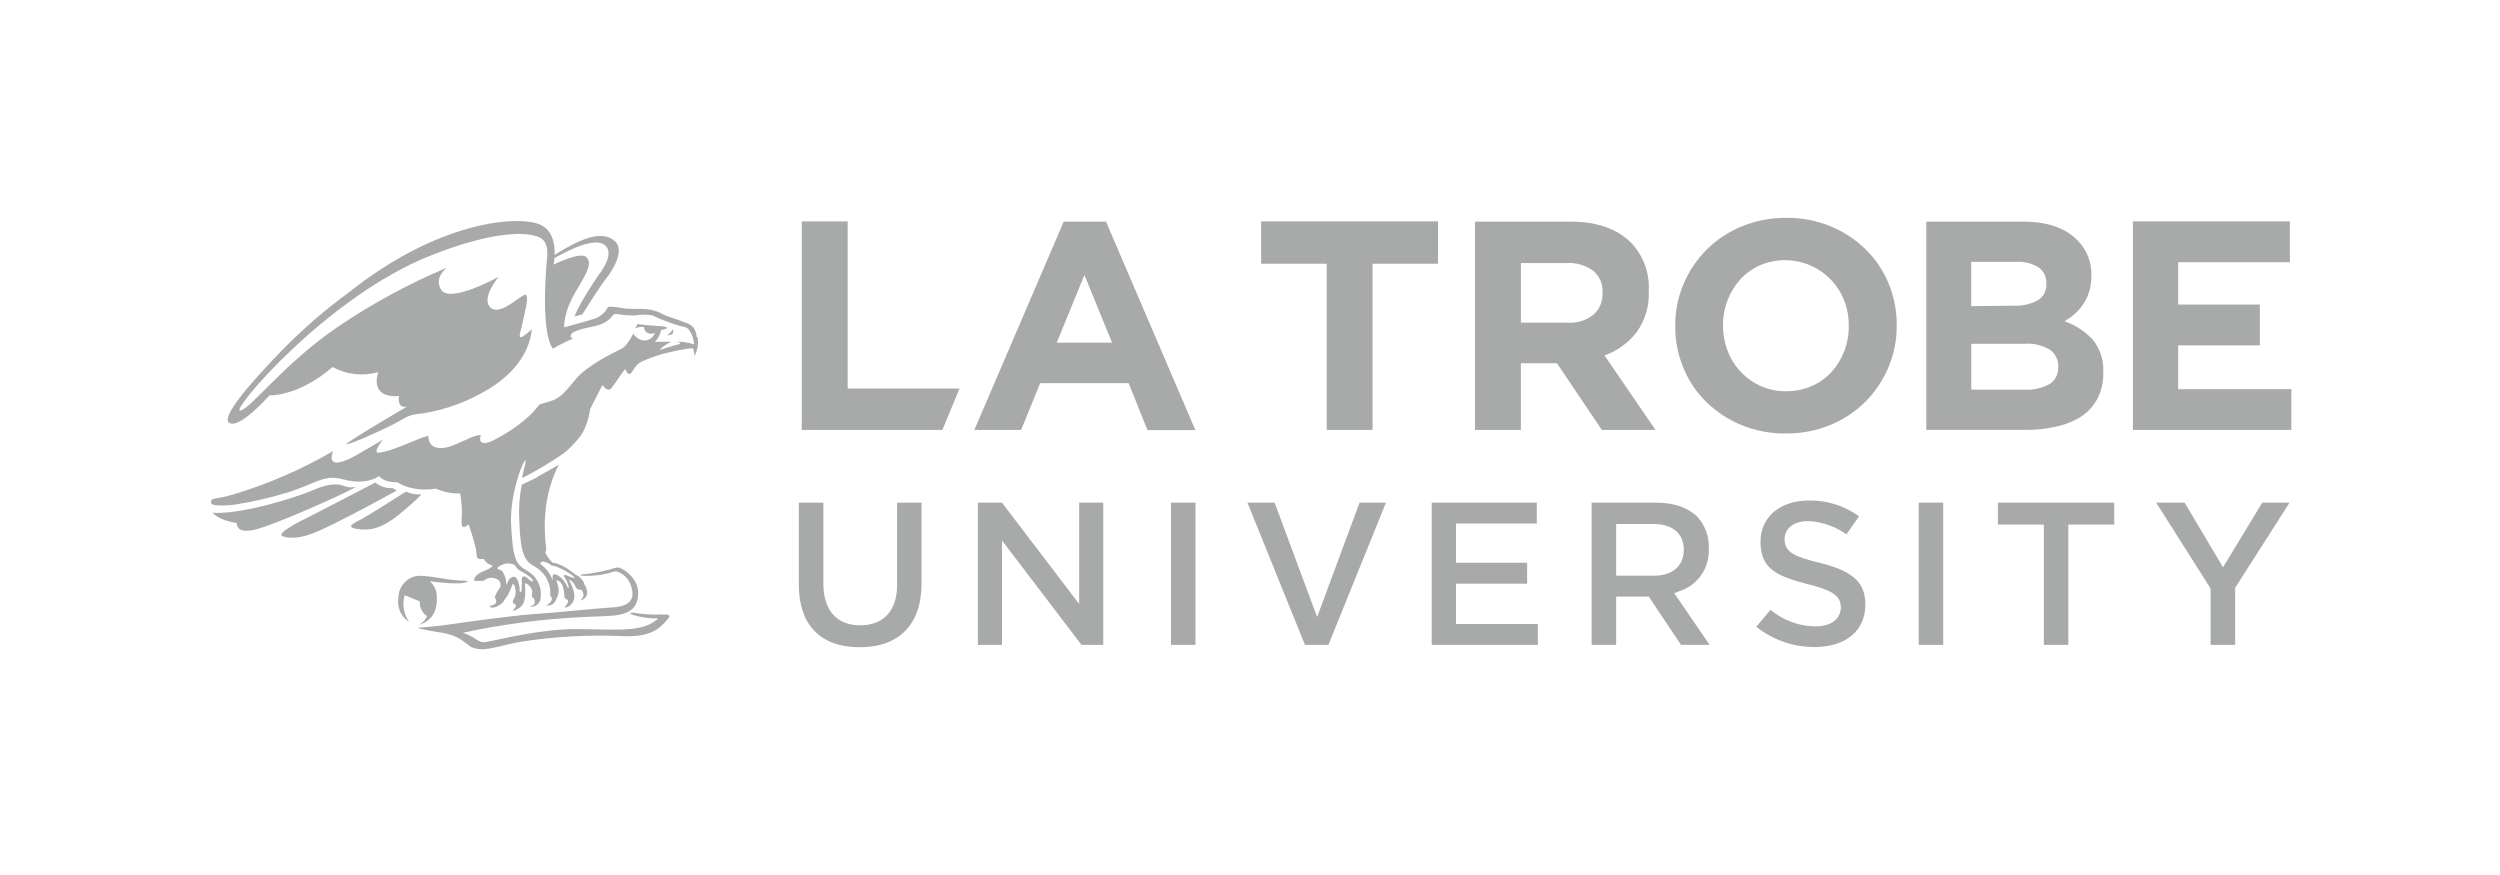 <svg width="100" height="35" viewBox="0 0 100 35" fill="none" xmlns="http://www.w3.org/2000/svg">
<path d="M32.07 8.855V17.197H37.696L38.382 15.541H33.907V8.855H32.07Z" fill="#A8A9A9"/>
<path d="M44.483 13.707L43.377 11L42.27 13.707H44.483ZM42.549 8.864H44.24L47.816 17.206H45.9L45.147 15.329H41.606L40.845 17.197H38.973L42.549 8.864Z" fill="#A8A9A9"/>
<path d="M53.068 10.549H50.447V8.855H57.52V10.549H54.902V17.197H53.068V10.549Z" fill="#A8A9A9"/>
<path d="M62.694 12.908C63.07 12.934 63.442 12.82 63.738 12.587C63.859 12.48 63.954 12.347 64.017 12.198C64.079 12.05 64.108 11.889 64.101 11.728V11.706C64.112 11.539 64.083 11.371 64.017 11.217C63.95 11.063 63.848 10.927 63.718 10.821C63.41 10.604 63.037 10.499 62.66 10.522H60.837V12.908H62.694ZM59 8.864H62.813C63.871 8.864 64.679 9.148 65.248 9.712C65.487 9.964 65.672 10.262 65.793 10.588C65.914 10.914 65.968 11.261 65.951 11.608V11.633C65.981 12.225 65.81 12.809 65.465 13.29C65.133 13.715 64.688 14.037 64.181 14.218L66.219 17.197H64.073L62.278 14.53H60.835V17.197H59V8.864Z" fill="#A8A9A9"/>
<path d="M71.447 15.65C71.795 15.653 72.139 15.584 72.459 15.446C72.762 15.319 73.033 15.128 73.255 14.886C73.475 14.643 73.649 14.362 73.767 14.056C73.891 13.737 73.954 13.396 73.95 13.054V13.027C73.953 12.681 73.891 12.338 73.767 12.016C73.642 11.7 73.455 11.413 73.218 11.17C72.98 10.928 72.696 10.735 72.383 10.604C72.07 10.473 71.734 10.406 71.395 10.406C71.055 10.407 70.72 10.476 70.407 10.608C70.108 10.738 69.84 10.929 69.619 11.168C69.4 11.41 69.227 11.691 69.108 11.996C68.983 12.317 68.92 12.66 68.922 13.005V13.027C68.92 13.373 68.983 13.717 69.108 14.041C69.225 14.351 69.403 14.634 69.632 14.873C69.864 15.122 70.146 15.32 70.459 15.454C70.772 15.588 71.109 15.654 71.449 15.65M71.425 17.34C70.818 17.346 70.216 17.231 69.655 17.002C69.134 16.787 68.66 16.475 68.256 16.083C67.861 15.698 67.549 15.236 67.34 14.725C67.118 14.195 67.006 13.627 67.01 13.054V13.027C67.005 12.452 67.119 11.883 67.344 11.354C67.562 10.836 67.88 10.366 68.28 9.971C68.68 9.577 69.154 9.265 69.674 9.054C70.24 8.823 70.845 8.707 71.456 8.714C72.063 8.707 72.665 8.823 73.227 9.054C73.746 9.268 74.22 9.579 74.623 9.971C75.016 10.357 75.328 10.819 75.541 11.327C75.761 11.859 75.873 12.43 75.869 13.005V13.027C75.873 13.602 75.759 14.171 75.535 14.7C75.318 15.213 75.004 15.68 74.61 16.075C74.207 16.474 73.73 16.789 73.204 17.002C72.642 17.23 72.041 17.346 71.434 17.34" fill="#A8A9A9"/>
<path d="M81.019 15.588C81.351 15.604 81.681 15.527 81.973 15.366C82.088 15.295 82.181 15.194 82.244 15.074C82.307 14.954 82.336 14.82 82.329 14.685V14.66C82.334 14.532 82.307 14.404 82.251 14.289C82.195 14.173 82.112 14.072 82.008 13.996C81.698 13.807 81.335 13.721 80.972 13.751H78.85V15.585L81.019 15.588ZM80.532 12.228C80.866 12.245 81.199 12.173 81.497 12.02C81.612 11.953 81.706 11.856 81.769 11.739C81.832 11.621 81.861 11.489 81.853 11.356V11.332C81.86 11.208 81.835 11.085 81.781 10.974C81.727 10.863 81.645 10.767 81.543 10.697C81.278 10.533 80.969 10.456 80.658 10.475H78.848V12.246L80.532 12.228ZM77.051 8.864H80.917C81.878 8.864 82.603 9.111 83.093 9.603C83.277 9.788 83.422 10.008 83.519 10.25C83.617 10.493 83.663 10.752 83.657 11.013V11.037C83.66 11.251 83.63 11.464 83.566 11.668C83.511 11.844 83.433 12.011 83.332 12.164C83.236 12.307 83.122 12.437 82.993 12.551C82.866 12.666 82.727 12.765 82.577 12.848C83.011 12.999 83.402 13.254 83.715 13.591C84.01 13.96 84.158 14.426 84.131 14.897V14.922C84.139 15.268 84.063 15.611 83.909 15.922C83.764 16.21 83.547 16.457 83.281 16.639C82.98 16.836 82.645 16.976 82.294 17.053C81.875 17.152 81.445 17.2 81.014 17.195H77.051V8.864Z" fill="#A8A9A9"/>
<path d="M85.316 8.855H91.595V10.489H87.127V12.182H90.393V13.815H87.127V15.568H91.655V17.197H85.316V8.855Z" fill="#A8A9A9"/>
<path d="M32.936 23.347V20.107H31.953V23.38C31.953 24.998 32.819 25.89 34.388 25.89C35.957 25.89 36.862 24.985 36.862 23.338V20.107H35.884V23.389C35.884 24.422 35.346 25.013 34.407 25.013C33.469 25.013 32.934 24.405 32.934 23.347" fill="#A8A9A9"/>
<path d="M39.115 20.107V25.795H40.08V21.619L43.26 25.795H44.13V20.107H43.167V24.161L40.08 20.107H39.115Z" fill="#A8A9A9"/>
<path d="M47.818 20.107H46.838V25.795H47.818V20.107Z" fill="#A8A9A9"/>
<path d="M50.985 20.107H49.898L52.198 25.795H53.136L55.438 20.107H54.382L52.685 24.681L50.985 20.107Z" fill="#A8A9A9"/>
<path d="M58.239 23.347H61.085V22.51H58.239V20.941H61.472V20.107H57.268V25.795H61.515V24.96H58.239V23.347Z" fill="#A8A9A9"/>
<path d="M67.172 23.648C67.53 23.535 67.84 23.305 68.054 22.997C68.267 22.688 68.372 22.317 68.352 21.942C68.363 21.709 68.327 21.476 68.248 21.257C68.168 21.038 68.045 20.838 67.887 20.667C67.519 20.302 66.953 20.107 66.249 20.107H63.664V25.795H64.647V23.863H65.95L67.24 25.795H68.385L66.968 23.725L67.172 23.648ZM64.647 23.028V20.959H66.138C66.9 20.959 67.353 21.344 67.353 21.992C67.353 22.641 66.886 23.028 66.171 23.028H64.647Z" fill="#A8A9A9"/>
<path d="M72.812 22.521C71.845 22.273 71.383 22.13 71.383 21.563C71.383 21.198 71.675 20.844 72.33 20.844C72.879 20.868 73.409 21.052 73.855 21.375L74.362 20.651C73.779 20.231 73.077 20.01 72.359 20.02C71.199 20.02 70.42 20.684 70.42 21.667C70.42 22.707 70.995 23.028 72.286 23.36C73.217 23.599 73.633 23.789 73.633 24.294C73.633 24.67 73.359 25.055 72.591 25.055C71.942 25.043 71.317 24.808 70.82 24.391L70.254 25.071C70.911 25.599 71.73 25.884 72.573 25.881C73.832 25.881 74.614 25.232 74.614 24.186C74.614 23.3 74.131 22.858 72.83 22.523" fill="#A8A9A9"/>
<path d="M77.728 20.107H76.748V25.795H77.728V20.107Z" fill="#A8A9A9"/>
<path d="M81.753 25.795H82.733V20.983H84.57V20.107H79.916V20.983H81.753V25.795Z" fill="#A8A9A9"/>
<path d="M90.488 20.107L88.921 22.692L87.386 20.107H86.248L88.424 23.54V25.795H89.406V23.511L91.582 20.107H90.488Z" fill="#A8A9A9"/>
<path d="M26.907 13.177C26.854 13.273 26.778 13.354 26.686 13.412C27.033 13.412 26.907 13.177 26.907 13.177Z" fill="#A8A9A9"/>
<path d="M20.594 22.599C20.639 22.688 20.706 22.764 20.789 22.82C20.951 22.904 21.105 23.004 21.247 23.119C21.291 23.163 21.337 23.232 21.313 23.25C21.289 23.267 21.227 23.25 21.092 23.123C20.957 22.997 20.886 23.073 20.87 23.15C20.878 23.291 20.878 23.433 20.87 23.575C20.848 23.716 20.777 23.736 20.784 23.575C20.791 23.413 20.702 23.053 20.545 23.066C20.494 23.076 20.447 23.099 20.408 23.133C20.369 23.168 20.34 23.211 20.324 23.261C20.286 23.338 20.229 23.413 20.246 23.349C20.252 23.232 20.228 23.115 20.178 23.008C20.094 22.827 20.067 22.807 19.97 22.787C19.872 22.767 19.863 22.69 20.032 22.617C20.112 22.571 20.203 22.545 20.295 22.54C20.388 22.535 20.48 22.553 20.565 22.59M27.868 13.481C27.82 13.005 27.565 12.967 27.315 12.866C27.065 12.764 26.616 12.644 26.45 12.536C26.282 12.448 26.1 12.393 25.912 12.372C25.713 12.341 25.21 12.372 24.98 12.337C24.75 12.301 24.396 12.233 24.316 12.284C24.253 12.409 24.162 12.519 24.05 12.605C23.939 12.691 23.81 12.752 23.672 12.781C23.325 12.89 22.884 13.003 22.566 13.094C22.566 12.928 22.583 12.43 23.008 11.701C23.54 10.816 23.688 10.515 23.451 10.283C23.214 10.05 22.145 10.584 22.145 10.584C22.162 10.499 22.173 10.413 22.178 10.327C22.486 10.146 23.652 9.497 24.128 9.763C24.679 10.07 24.004 10.925 23.942 11.004C23.88 11.084 23.13 12.206 22.98 12.662L23.294 12.576C23.294 12.576 23.991 11.456 24.232 11.159C24.473 10.863 25.031 10.011 24.584 9.634C24.137 9.258 23.416 9.413 22.187 10.197C22.201 9.789 22.121 9.178 21.559 8.966C20.638 8.614 17.506 8.864 13.943 11.704C12.977 12.41 12.071 13.197 11.237 14.056C9.977 15.362 8.802 16.712 9.179 16.92C9.59 17.141 10.657 15.946 10.783 15.813C10.783 15.813 11.903 15.882 13.304 14.682C13.865 14.987 14.523 15.06 15.136 14.884C15.136 14.884 14.716 15.928 15.962 15.842C15.962 15.842 15.855 16.351 16.278 16.265C16.278 16.265 13.815 17.708 13.857 17.765C13.899 17.823 15.119 17.285 15.716 16.982C16.075 16.8 16.289 16.626 16.577 16.579C17.541 16.474 18.474 16.173 19.317 15.694C20.749 14.911 21.207 13.899 21.273 13.173C21.273 13.173 20.908 13.503 20.817 13.492C20.727 13.481 20.875 13.107 20.913 12.866C20.95 12.624 21.238 11.686 20.97 11.799C20.702 11.912 19.863 12.748 19.547 12.213C19.326 11.816 19.943 11.073 19.943 11.073C19.943 11.073 18.007 12.149 17.65 11.595C17.334 11.104 17.872 10.71 17.872 10.71C16.355 11.347 14.905 12.132 13.543 13.054C11.354 14.534 10.035 16.353 9.608 16.424C9.181 16.495 13.045 11.885 17.212 10.227C19.461 9.329 20.974 9.212 21.579 9.495C21.933 9.659 21.891 10.112 21.891 10.223C21.891 10.223 21.576 13.2 22.112 13.946C22.112 13.946 22.555 13.695 22.938 13.532C22.938 13.532 22.761 13.532 22.849 13.37C22.895 13.282 23.039 13.235 23.245 13.171C23.524 13.082 24.004 13.045 24.261 12.859C24.518 12.673 24.482 12.598 24.617 12.553C24.879 12.601 25.144 12.621 25.41 12.616C25.637 12.576 25.869 12.576 26.096 12.616C26.436 12.777 26.788 12.914 27.149 13.025C27.481 13.087 27.519 13.111 27.629 13.306C27.709 13.45 27.754 13.609 27.762 13.773H27.749C27.523 13.693 27.284 13.659 27.045 13.671C27.171 13.684 27.297 13.738 27.111 13.782C26.926 13.826 26.377 14.003 26.377 14.003C26.51 13.859 26.674 13.746 26.857 13.673C26.87 13.673 26.193 13.673 26.193 13.673C26.326 13.548 26.414 13.382 26.443 13.202C26.503 13.192 26.561 13.177 26.618 13.158C26.799 13.096 26.598 13.047 26.206 13.031C25.971 13.022 25.737 12.998 25.505 12.959L25.405 13.131C25.518 13.085 25.64 13.068 25.762 13.08C25.762 13.146 25.786 13.21 25.83 13.259C25.874 13.308 25.935 13.339 26 13.346C26.069 13.354 26.137 13.344 26.2 13.315C26.165 13.421 26.09 13.511 25.991 13.565C25.893 13.619 25.777 13.633 25.669 13.605C25.598 13.585 25.531 13.552 25.474 13.507C25.416 13.462 25.368 13.405 25.332 13.341C25.332 13.341 25.098 13.824 24.876 13.941C24.655 14.058 23.504 14.585 23.03 15.167C22.557 15.749 22.367 15.946 22.004 16.052C21.641 16.159 21.596 16.161 21.55 16.212C21.503 16.263 21.107 16.876 19.875 17.54C19.478 17.761 19.315 17.745 19.248 17.679C19.138 17.568 19.279 17.391 19.202 17.396C19.02 17.424 18.845 17.484 18.684 17.573C18.279 17.745 18.02 17.892 17.715 17.918C17.409 17.945 17.152 17.854 17.133 17.433C17.133 17.433 17.119 17.433 16.911 17.498C16.703 17.562 15.546 18.104 15.125 18.108C14.904 18.108 15.316 17.586 15.316 17.586C15.316 17.586 14.209 18.25 13.974 18.354C13.74 18.458 13.058 18.746 13.328 18.042C12.085 18.768 10.76 19.345 9.382 19.762C8.619 19.996 8.435 19.894 8.442 20.082C8.442 20.171 8.528 20.204 8.643 20.211C8.887 20.227 9.133 20.219 9.376 20.187C10.111 20.073 10.838 19.906 11.549 19.686C12.64 19.337 12.965 18.963 13.722 19.173C14.685 19.439 15.163 19.04 15.163 19.04C15.163 19.04 15.309 19.301 15.902 19.29C15.902 19.29 16.444 19.702 17.433 19.545C17.739 19.681 18.071 19.747 18.405 19.737C18.459 20.02 18.482 20.307 18.474 20.594C18.438 21.074 18.474 21.209 18.741 20.972C18.864 21.311 18.966 21.657 19.047 22.008C19.065 22.216 19.06 22.344 19.171 22.358C19.233 22.366 19.295 22.366 19.357 22.358C19.39 22.424 19.439 22.482 19.497 22.528C19.556 22.573 19.625 22.605 19.698 22.621C19.698 22.621 19.722 22.701 19.306 22.864C19.098 22.946 18.907 23.141 18.98 23.236C18.98 23.236 19.153 23.236 19.339 23.236C19.411 23.171 19.501 23.129 19.597 23.116C19.693 23.104 19.791 23.121 19.877 23.165C19.929 23.189 19.972 23.23 19.997 23.281C20.023 23.332 20.031 23.39 20.018 23.447C20.008 23.485 19.991 23.521 19.968 23.553C19.954 23.575 19.923 23.615 19.888 23.674C19.852 23.734 19.782 23.876 19.802 23.916C19.822 23.956 19.983 24.183 19.58 24.234C19.58 24.234 19.6 24.314 19.724 24.307C19.848 24.301 20.167 24.104 20.167 24.004C20.268 23.883 20.35 23.747 20.41 23.601C20.503 23.365 20.514 23.329 20.545 23.365C20.587 23.44 20.614 23.523 20.623 23.608C20.632 23.694 20.624 23.78 20.598 23.863C20.534 24.02 20.479 24.051 20.53 24.119C20.557 24.143 20.585 24.164 20.616 24.183C20.649 24.208 20.654 24.268 20.556 24.363C20.388 24.533 20.846 24.332 20.91 24.172C20.91 24.172 21.056 24.004 20.997 23.369C20.997 23.369 20.997 23.3 21.07 23.351C21.127 23.383 21.176 23.426 21.214 23.478C21.252 23.531 21.279 23.591 21.291 23.654C21.291 23.772 21.24 23.876 21.32 23.916C21.399 23.956 21.404 24.079 21.373 24.157C21.342 24.234 21.165 24.256 21.207 24.27C21.259 24.276 21.311 24.271 21.361 24.255C21.411 24.24 21.457 24.214 21.496 24.18C21.536 24.146 21.568 24.104 21.59 24.057C21.613 24.01 21.626 23.959 21.627 23.907C21.655 23.694 21.619 23.478 21.522 23.287C21.425 23.095 21.273 22.937 21.085 22.834C20.642 22.566 20.505 22.433 20.437 20.828C20.444 20.27 20.531 19.716 20.693 19.182C20.84 18.651 21.017 18.354 21.025 18.414C21.043 18.52 20.899 18.923 20.888 19.124C21.466 18.828 22.024 18.495 22.559 18.126C22.777 17.949 22.974 17.749 23.148 17.529C23.163 17.509 23.482 17.197 23.608 16.358L24.099 15.395C24.099 15.395 24.294 15.718 24.458 15.524C24.622 15.329 24.962 14.771 25.016 14.764C25.016 14.764 25.095 15.017 25.213 14.944C25.33 14.871 25.376 14.601 25.677 14.457C25.946 14.34 26.222 14.24 26.503 14.156C26.503 14.156 27.691 13.861 27.733 13.95C27.762 14.046 27.777 14.146 27.778 14.246C27.9 14.017 27.945 13.755 27.906 13.498" fill="#A8A9A9"/>
<path d="M13.722 19.423C13.399 19.301 12.929 19.423 12.467 19.627C12.004 19.83 9.78 20.583 8.51 20.512C8.51 20.512 8.698 20.8 9.475 20.924C9.475 20.924 9.411 21.366 10.176 21.191C10.942 21.017 13.686 19.793 14.264 19.465C14.084 19.515 13.892 19.5 13.722 19.423Z" fill="#A8A9A9"/>
<path d="M15.698 19.524C15.449 19.54 15.204 19.46 15.012 19.303L12.289 20.711C12.289 20.711 11.046 21.291 11.287 21.439C11.287 21.439 11.674 21.66 12.544 21.322C13.414 20.983 15.864 19.624 15.864 19.624C15.864 19.624 15.72 19.524 15.711 19.524" fill="#A8A9A9"/>
<path d="M16.854 19.775C16.641 19.789 16.429 19.752 16.234 19.666C16.234 19.666 14.764 20.6 14.488 20.751C14.211 20.901 13.773 21.078 14.267 21.156C14.76 21.233 15.267 21.183 16.09 20.472C16.361 20.254 16.619 20.021 16.865 19.775" fill="#A8A9A9"/>
<path d="M22.052 22.621C22.339 22.621 22.985 23.05 22.974 23.101C22.963 23.152 22.733 23.041 22.667 23.015C22.601 22.988 22.503 22.977 22.578 23.083C22.663 23.208 22.722 23.348 22.753 23.495C22.753 23.546 22.7 23.495 22.7 23.495C22.623 23.281 22.47 23.102 22.271 22.992C22.149 22.946 22.111 22.975 22.105 23.059C22.098 23.143 22.142 23.309 22.047 23.072C21.96 22.884 21.826 22.72 21.66 22.596C21.591 22.552 21.622 22.503 21.622 22.503C21.642 22.488 21.665 22.477 21.689 22.471C21.714 22.466 21.739 22.465 21.764 22.47C21.87 22.491 21.97 22.54 22.052 22.612M21.52 19.071C21.23 19.226 20.87 19.385 20.87 19.385C20.775 19.866 20.743 20.357 20.772 20.846C20.817 22.07 20.95 22.41 21.348 22.641C21.533 22.735 21.691 22.874 21.807 23.046C21.923 23.218 21.993 23.417 22.012 23.623C22.012 23.78 21.992 23.82 22.043 23.875C22.094 23.931 22.089 23.966 22.029 24.073C21.97 24.179 21.808 24.207 21.868 24.216C21.942 24.229 22.018 24.216 22.084 24.18C22.15 24.143 22.201 24.085 22.229 24.015C22.324 23.794 22.432 23.681 22.251 23.218C22.251 23.218 22.472 23.183 22.545 23.581C22.596 23.836 22.516 23.929 22.72 24.002C22.72 24.002 22.751 24.092 22.636 24.223C22.521 24.354 22.671 24.296 22.751 24.256C22.829 24.208 22.891 24.138 22.93 24.055C22.969 23.972 22.984 23.88 22.972 23.789C22.943 23.575 22.867 23.37 22.751 23.187C22.845 23.217 22.924 23.282 22.972 23.369C23.054 23.515 23.043 23.59 23.247 23.59C23.275 23.617 23.298 23.649 23.314 23.685C23.33 23.72 23.339 23.759 23.34 23.798C23.34 23.94 23.171 24.039 23.229 24.019C23.287 24 23.672 23.864 23.38 23.382C23.36 23.308 23.326 23.239 23.279 23.179C23.232 23.119 23.174 23.069 23.107 23.032C22.886 22.915 22.605 22.59 22.091 22.499C21.978 22.383 21.883 22.25 21.81 22.105C21.828 22.066 21.841 22.026 21.852 21.985C21.863 21.928 21.518 20.166 22.355 18.588C22.355 18.588 21.793 18.916 21.503 19.069" fill="#A8A9A9"/>
<path d="M16.176 23.805L16.794 24.057C16.786 24.171 16.808 24.285 16.857 24.389C16.906 24.492 16.981 24.58 17.075 24.646C17.032 24.761 16.955 24.86 16.853 24.929C16.816 24.958 16.785 24.965 16.794 24.976C16.802 24.987 16.827 24.976 16.851 24.962C17.44 24.741 17.497 24.19 17.471 23.814C17.457 23.597 17.357 23.394 17.194 23.25C17.194 23.25 18.186 23.387 18.546 23.314C18.907 23.241 18.546 23.225 18.546 23.225C17.796 23.225 16.959 22.931 16.535 23.07C16.36 23.132 16.209 23.246 16.101 23.397C15.994 23.548 15.936 23.728 15.935 23.913C15.907 24.083 15.925 24.258 15.988 24.418C16.05 24.579 16.155 24.72 16.291 24.825C16.316 24.845 16.349 24.874 16.353 24.869C16.358 24.865 16.331 24.823 16.32 24.805C16.228 24.658 16.169 24.493 16.146 24.322C16.123 24.15 16.137 23.975 16.187 23.809" fill="#A8A9A9"/>
<path d="M26.515 24.577C26.104 24.598 25.691 24.572 25.285 24.5L25.196 24.553C25.54 24.678 25.902 24.74 26.267 24.737C26.385 24.757 26.245 24.805 26.245 24.805C25.621 25.317 24.583 25.164 23.056 25.164C21.529 25.164 19.929 25.606 19.404 25.684C19.183 25.719 19.017 25.536 18.869 25.463C18.756 25.404 18.639 25.353 18.519 25.31C20.078 24.972 21.662 24.764 23.255 24.686C24.413 24.606 25.391 24.77 25.513 23.896C25.552 23.667 25.508 23.431 25.389 23.232C25.243 22.999 25.03 22.816 24.778 22.707C24.731 22.695 24.681 22.695 24.634 22.707C24.198 22.844 23.748 22.934 23.293 22.977C23.171 22.993 23.238 23.028 23.238 23.028C23.687 23.057 24.137 23.001 24.566 22.862C24.604 22.85 24.645 22.85 24.683 22.862C24.814 22.906 24.932 22.98 25.029 23.079C25.125 23.177 25.197 23.297 25.238 23.429C25.488 24.115 24.953 24.274 24.495 24.296C24.037 24.318 22.105 24.518 21.372 24.562C20.639 24.606 18.716 24.869 18.006 24.974C17.468 25.055 16.78 25.104 16.78 25.104C16.594 25.104 16.899 25.193 17.632 25.301C18.364 25.41 18.559 25.699 18.86 25.89C19.061 25.971 19.28 25.992 19.493 25.952C19.796 25.921 20.44 25.73 20.852 25.668C22.207 25.458 23.579 25.384 24.948 25.447C26.004 25.48 26.376 25.177 26.732 24.735C26.9 24.526 26.511 24.591 26.511 24.591" fill="#A8A9A9"/>
</svg>
